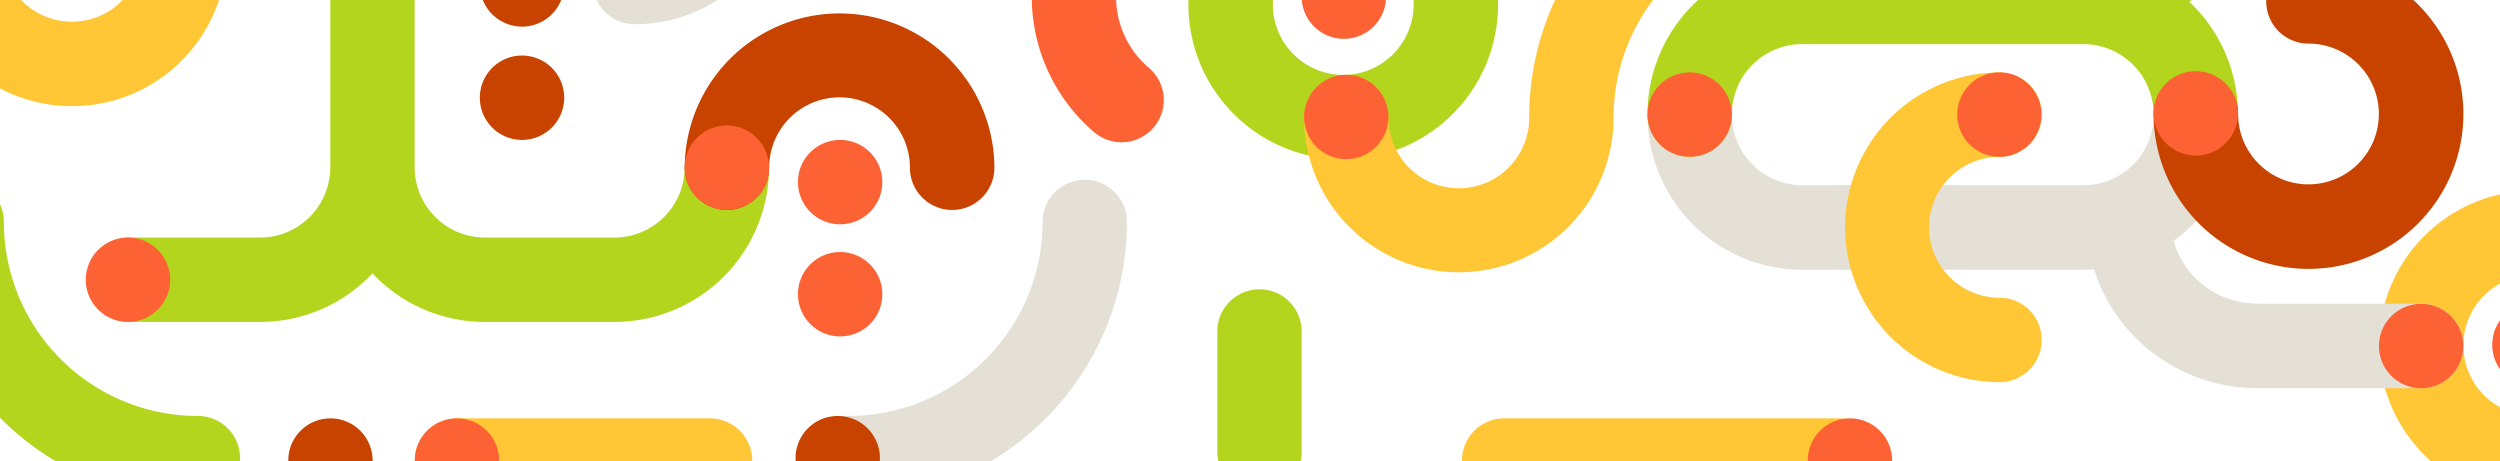 <svg xmlns="http://www.w3.org/2000/svg" xmlns:xlink="http://www.w3.org/1999/xlink" width="1280" height="236.117" viewBox="0 0 1280 236.117"><defs><clipPath id="a"><rect width="1280" height="236.117" transform="translate(0 0)" fill="none"/></clipPath><clipPath id="b"><rect width="1675.354" height="1257.563" fill="none"/></clipPath></defs><g transform="translate(-8305 -4330)"><g transform="translate(8305 4330)"><g transform="translate(0 0)" clip-path="url(#a)"><g transform="translate(-50.387 -994.498)"><g clip-path="url(#b)"><g transform="translate(7.947 -4.001)"><path d="M10388.855,3684.042a36.035,36.035,0,1,0-36.035,36.048A36.038,36.038,0,0,0,10388.855,3684.042Zm-36.035-79.3a79.3,79.3,0,1,1-79.277,79.3A79.287,79.287,0,0,1,10352.82,3604.739Z" transform="translate(-8772.455 -3184.46)" fill="#fd6234" fill-rule="evenodd"/><path d="M10370.906,3725.4a21.6,21.6,0,1,1,21.594-21.6A21.6,21.6,0,0,1,10370.906,3725.4Z" transform="translate(-8792.084 -3204.523)" fill="#c84200" fill-rule="evenodd"/><path d="M8591.607,4695.762a21.6,21.6,0,0,1,21.594-21.6h129.563a21.6,21.6,0,0,1,0,43.2H8613.2A21.6,21.6,0,0,1,8591.607,4695.762Z" transform="translate(-8336.798 -3461.462)" fill="#ffc735" fill-rule="evenodd"/><path d="M8777.352,3948.065a79.242,79.242,0,0,1-79.18,79.3H8554.211a79.3,79.3,0,0,1,0-158.607h143.961A79.241,79.241,0,0,1,8777.352,3948.065Zm-79.18,36.048a36.047,36.047,0,0,0,0-72.095H8554.211a36.047,36.047,0,0,0,0,72.095Z" transform="translate(-8306.608 -3252.848)" fill="#b4d51e" fill-rule="evenodd"/><path d="M8365.129,4480.221a21.6,21.6,0,0,0,21.6,21.6h66.957a78.972,78.972,0,0,0,57.6-24.842,78.978,78.978,0,0,0,57.6,24.842h66.242a79.2,79.2,0,0,0,79.2-79.2,21.6,21.6,0,1,0-43.2,0,36,36,0,0,1-36,36h-66.242a36,36,0,0,1-36-36V4277.178a77.763,77.763,0,0,0-77.762-77.76v43.2a34.563,34.563,0,0,1,34.563,34.561v145.441a36,36,0,0,1-36,36H8386.73A21.6,21.6,0,0,0,8365.129,4480.221Z" transform="translate(-8278.135 -3338.495)" fill="#b4d51e" fill-rule="evenodd"/><path d="M8715.852,4303.108a36.047,36.047,0,1,0-36.039-36.047,21.621,21.621,0,1,1-43.242,0,79.279,79.279,0,1,1,79.281,79.3,21.629,21.629,0,0,1,0-43.258Z" transform="translate(-8348.443 -3335.475)" fill="#e5e0d5"/><path d="M8648.838,3898.729a47.521,47.521,0,1,0-36.6-78.222,21.627,21.627,0,0,1-32.934-28.042,91.306,91.306,0,0,1,69.535-31.977c50.3,0,91.246,40.52,91.246,90.721s-40.945,90.721-91.246,90.721a21.6,21.6,0,1,1,0-43.2Z" transform="translate(-8332.269 -3224.803)" fill="#e5e0d5"/><path d="M9101.863,3160.375a35.992,35.992,0,1,0-50.961,0,21.6,21.6,0,0,1-30.578,30.5,79.183,79.183,0,1,1,112.117,0,21.6,21.6,0,0,1-30.578-30.5Z" transform="translate(-8441.829 -3042.292)" fill="#c84200" fill-rule="evenodd"/><path d="M9027.576,3195.457a21.6,21.6,0,1,1,0,30.547A21.59,21.59,0,0,1,9027.576,3195.457Z" transform="translate(-8448.088 -3076.809)" fill="#fd6234" fill-rule="evenodd"/><path d="M8479.145,4242.617a21.6,21.6,0,1,1,21.594-21.6A21.6,21.6,0,0,1,8479.145,4242.617Z" transform="translate(-8302.073 -3338.495)" fill="#fd6234" fill-rule="evenodd"/><path d="M8363.041,4323.7a36.035,36.035,0,1,0-36.035,36.045A36.041,36.041,0,0,0,8363.041,4323.7Zm-36.035-79.3a79.3,79.3,0,1,1-79.281,79.3A79.293,79.293,0,0,1,8327.006,4244.395Z" transform="translate(-8247.725 -3350.145)" fill="#ffc735" fill-rule="evenodd"/><path d="M8413.6,4085.248a44.6,44.6,0,0,0-44.52,44.689v83.609a21.545,21.545,0,1,1-43.09,0v-83.609c0-48.564,39.227-87.936,87.609-87.936Z" transform="translate(-8267.999 -3297.72)" fill="#e5e0d5"/><path d="M8347.586,4287.594a21.6,21.6,0,1,1,21.6-21.6A21.6,21.6,0,0,1,8347.586,4287.594Z" transform="translate(-8267.999 -3350.145)" fill="#fd6234" fill-rule="evenodd"/><path d="M8346.756,4365.051a21.6,21.6,0,1,1,21.594-21.6A21.6,21.6,0,0,1,8346.756,4365.051Z" transform="translate(-8267.783 -3370.207)" fill="#fd6234" fill-rule="evenodd"/><path d="M8352.2,3757.571a36.048,36.048,0,1,0-.937-72.09,21.629,21.629,0,1,1-.566-43.255,79.306,79.306,0,1,1,2.066,158.6,21.629,21.629,0,1,1-.562-43.254Z" transform="translate(-8268.863 -3194.168)" fill="#ffc735" fill-rule="evenodd"/><path d="M8474.428,3991.953a36.026,36.026,0,1,0,0,72.053,142.722,142.722,0,0,1,142.781,142.666,21.631,21.631,0,0,1-43.262,0,99.478,99.478,0,0,0-99.52-99.434,79.259,79.259,0,1,1,0-158.519,21.617,21.617,0,1,1,0,43.233Z" transform="translate(-8285.9 -3273.559)" fill="#ffc735" fill-rule="evenodd"/><path d="M8893.436,4473.353a36.037,36.037,0,0,0-72.074,0,21.621,21.621,0,0,1-43.242,0,79.28,79.28,0,0,1,158.559,0,21.621,21.621,0,0,1-43.242,0Z" transform="translate(-8385.109 -3388.978)" fill="#c84200" fill-rule="evenodd"/><path d="M8867.936,3974.485a99.347,99.347,0,0,0,99.332,99.361,21.6,21.6,0,0,1,0,43.2,142.54,142.54,0,0,1-142.52-142.561,21.594,21.594,0,1,1,43.188,0Z" transform="translate(-8397.188 -3274.637)" fill="#e5e0d5"/><path d="M9411.1,3094.991a144.264,144.264,0,0,0-144.242,144.284,21.637,21.637,0,1,1-43.273,0c0-103.592,83.957-187.57,187.516-187.57a21.643,21.643,0,0,1,0,43.286Z" transform="translate(-8500.493 -3041.214)" fill="#ffc735" fill-rule="evenodd"/><path d="M9700.84,3228.4a132.6,132.6,0,0,0-132.578-132.62,21.623,21.623,0,0,1,0-43.245c97.1,0,175.813,78.737,175.813,175.865a21.617,21.617,0,1,1-43.234,0Z" transform="translate(-8584.173 -3041.43)" fill="#b4d51e" fill-rule="evenodd"/><path d="M8800.947,3792.432a103.665,103.665,0,0,0-103.652-103.681,21.6,21.6,0,0,1,0-43.2,146.863,146.863,0,0,1,146.844,146.881,21.6,21.6,0,1,1-43.191,0Z" transform="translate(-8358.577 -3195.032)" fill="#ffc735" fill-rule="evenodd"/><path d="M8330.992,3819.85a21.594,21.594,0,1,1,21.871,21.317A21.59,21.59,0,0,1,8330.992,3819.85Z" transform="translate(-8269.295 -3234.51)" fill="#fd6234" fill-rule="evenodd"/><path d="M8658.164,4310.913a21.6,21.6,0,1,1,21.594-21.6A21.6,21.6,0,0,1,8658.164,4310.913Z" transform="translate(-8348.443 -3356.185)" fill="#fd6234" fill-rule="evenodd"/><path d="M8799.713,4514.97a21.6,21.6,0,1,1,21.594-21.6A21.6,21.6,0,0,1,8799.713,4514.97Z" transform="translate(-8385.109 -3409.04)" fill="#fd6234" fill-rule="evenodd"/><path d="M8385.891,4592.428a21.6,21.6,0,1,1,21.594-21.6A21.6,21.6,0,0,1,8385.891,4592.428Z" transform="translate(-8277.922 -3429.103)" fill="#fd6234" fill-rule="evenodd"/><path d="M8658.164,4388.374a21.6,21.6,0,1,1,21.594-21.6A21.6,21.6,0,0,1,8658.164,4388.374Z" transform="translate(-8348.443 -3376.249)" fill="#c84200" fill-rule="evenodd"/><path d="M8658.164,4466.663a21.6,21.6,0,1,1,21.594-21.6A21.6,21.6,0,0,1,8658.164,4466.663Z" transform="translate(-8348.443 -3396.528)" fill="#c84200" fill-rule="evenodd"/><path d="M8877.98,4524.965a21.6,21.6,0,1,1,21.594-21.6A21.6,21.6,0,0,1,8877.98,4524.965Z" transform="translate(-8405.384 -3411.63)" fill="#fd6234" fill-rule="evenodd"/><path d="M8877.98,4602.424a21.6,21.6,0,1,1,21.594-21.6A21.6,21.6,0,0,1,8877.98,4602.424Z" transform="translate(-8405.384 -3431.692)" fill="#fd6234" fill-rule="evenodd"/><path d="M8846.342,3996.085a21.6,21.6,0,1,1,21.594-21.6A21.6,21.6,0,0,1,8846.342,3996.085Z" transform="translate(-8397.188 -3274.637)" fill="#fd6234" fill-rule="evenodd"/><path d="M8496.633,3991.92a21.6,21.6,0,1,1,21.594-21.6A21.6,21.6,0,0,1,8496.633,3991.92Z" transform="translate(-8306.608 -3273.559)" fill="#fd6234" fill-rule="evenodd"/><path d="M9024.158,3944.735a36.035,36.035,0,1,0-36.035,36.048A36.04,36.04,0,0,0,9024.158,3944.735Zm-36.035-79.3a79.3,79.3,0,1,1-79.281,79.3A79.293,79.293,0,0,1,8988.123,3865.432Z" transform="translate(-8418.967 -3251.985)" fill="#ffc735" fill-rule="evenodd"/><path d="M9146.146,3381.473a21.612,21.612,0,0,0,21.625,21.6,36.02,36.02,0,0,1,36.039,36v144a36.021,36.021,0,0,1-36.039,36,21.6,21.6,0,1,0,0,43.2,79.106,79.106,0,0,0,57.664-24.842,79.124,79.124,0,0,0,57.672,24.842h66.316a79.246,79.246,0,0,0,79.293-79.2,21.625,21.625,0,0,0-43.25,0,36.022,36.022,0,0,1-36.043,36h-66.316a36.022,36.022,0,0,1-36.043-36v-144a79.249,79.249,0,0,0-79.293-79.2A21.612,21.612,0,0,0,9146.146,3381.473Z" transform="translate(-8480.438 -3121.034)" fill="#b4d51e" fill-rule="evenodd"/><path d="M9147.5,3640.812a21.618,21.618,0,0,0-21.625-21.609,36.026,36.026,0,0,1-36.035-36.019V3439.11a36.026,36.026,0,0,1,36.035-36.017,21.611,21.611,0,1,0,0-43.223,79.257,79.257,0,0,0-79.273,79.239v144.073q0,2.66.168,5.276a87.929,87.929,0,0,0-62.152,84.049v83.562a21.623,21.623,0,0,0,43.246,0v-83.562a44.68,44.68,0,0,1,33.5-43.253,79.2,79.2,0,0,0,64.508,33.168A21.62,21.62,0,0,0,9147.5,3640.812Z" transform="translate(-8438.594 -3121.034)" fill="#e5e0d5"/><path d="M9147.156,3752.939a36.047,36.047,0,1,0,36.035,36.046,21.623,21.623,0,1,1,43.246,0,79.281,79.281,0,1,1-79.281-79.3,21.628,21.628,0,0,1,0,43.257Z" transform="translate(-8460.16 -3211.643)" fill="#c84200" fill-rule="evenodd"/><path d="M9862.164,3936.407a36.037,36.037,0,1,1,36.039,36.047,21.628,21.628,0,0,0,0,43.257,79.3,79.3,0,1,0-79.285-79.3,21.623,21.623,0,1,0,43.246,0Z" transform="translate(-8654.698 -3249.829)" fill="#e5e0d5"/><path d="M9167.74,3752.884a21.6,21.6,0,1,1,21.594-21.6A21.6,21.6,0,0,1,9167.74,3752.884Z" transform="translate(-8480.438 -3211.643)" fill="#fd6234" fill-rule="evenodd"/><path d="M9167.74,3403.072a21.6,21.6,0,1,1,21.594-21.6A21.6,21.6,0,0,1,9167.74,3403.072Z" transform="translate(-8480.438 -3121.034)" fill="#fd6234" fill-rule="evenodd"/><path d="M9006.207,3908.633a21.6,21.6,0,1,1,21.594-21.6A21.6,21.6,0,0,1,9006.207,3908.633Z" transform="translate(-8438.594 -3251.985)" fill="#fd6234" fill-rule="evenodd"/><path d="M9007.873,3986.091a21.6,21.6,0,1,1,21.594-21.6A21.6,21.6,0,0,1,9007.873,3986.091Z" transform="translate(-8439.026 -3272.048)" fill="#c84200" fill-rule="evenodd"/><path d="M10133.326,3578.754a79.269,79.269,0,0,1-79.289,79.253H9909.869a79.253,79.253,0,1,1,0-158.506H9956v-45.392a79.274,79.274,0,0,1,79.293-79.253h144.164a36.032,36.032,0,0,0,36.047-36.024v-66.284a36.032,36.032,0,0,0-36.047-36.024,21.615,21.615,0,1,1,0-43.229,79.268,79.268,0,0,1,79.293,79.254v66.284a79.024,79.024,0,0,1-24.867,57.639,79.031,79.031,0,0,1,24.867,57.639v64.844a21.623,21.623,0,0,1-43.246,0v-64.844a36.032,36.032,0,0,0-36.047-36.023h-144.164a36.033,36.033,0,0,0-36.039,36.023V3499.5h54.781A79.269,79.269,0,0,1,10133.326,3578.754Zm-223.457-36.025a36.025,36.025,0,1,0,0,72.05h144.168a36.025,36.025,0,1,0,0-72.05Z" transform="translate(-8657.716 -3077.887)" fill="#b4d51e" fill-rule="evenodd"/><path d="M9789.85,3386.291a47.5,47.5,0,1,0-4.3-86.158,21.593,21.593,0,1,1-19.875-38.342,91.309,91.309,0,0,1,76.422-3.423c46.539,18.926,69.113,71.834,50.141,118.286s-72.172,68.541-118.711,49.614a21.591,21.591,0,1,1,16.324-39.978Z" transform="translate(-8637.878 -3092.99)" fill="#ffc735" fill-rule="evenodd"/><path d="M10223.473,3712.125a99.347,99.347,0,0,0,99.332,99.362,21.6,21.6,0,0,1,0,43.2,142.538,142.538,0,0,1-142.52-142.562,21.594,21.594,0,1,1,43.188,0Z" transform="translate(-8748.299 -3206.681)" fill="#ffc735" fill-rule="evenodd"/><path d="M10201.879,3732.063a21.6,21.6,0,1,1,21.594-21.6A21.6,21.6,0,0,1,10201.879,3732.063Z" transform="translate(-8748.299 -3206.25)" fill="#fd6234" fill-rule="evenodd"/><path d="M9105.76,3574.67a36.037,36.037,0,0,0-72.074,0,21.621,21.621,0,0,1-43.242,0,79.28,79.28,0,0,1,158.559,0,21.621,21.621,0,0,1-43.242,0Z" transform="translate(-8440.107 -3156.199)" fill="#ffc735" fill-rule="evenodd"/><path d="M9584.525,3635.471a36.035,36.035,0,0,0-72.07,0,21.623,21.623,0,0,1-43.246,0,79.284,79.284,0,0,1,158.566,0,21.625,21.625,0,0,1-43.25,0Z" transform="translate(-8564.116 -3171.948)" fill="#c84200" fill-rule="evenodd"/><path d="M8883.807,4630.211a99.348,99.348,0,0,0,99.336-99.359,21.594,21.594,0,1,1,43.188,0,142.542,142.542,0,0,1-142.523,142.561,21.6,21.6,0,0,1,0-43.2Z" transform="translate(-8406.89 -3418.748)" fill="#e5e0d5"/><path d="M9179.422,3935.758a115.314,115.314,0,0,0,115.3-115.332,21.619,21.619,0,1,1,43.238,0,158.559,158.559,0,0,1-158.535,158.582,21.625,21.625,0,0,1,0-43.25Z" transform="translate(-8483.452 -3234.726)" fill="#b4d51e" fill-rule="evenodd"/><path d="M9167.74,3616.291a21.6,21.6,0,1,1,21.594-21.6A21.6,21.6,0,0,1,9167.74,3616.291Z" transform="translate(-8480.438 -3176.262)" fill="#fd6234" fill-rule="evenodd"/><path d="M9371.736,3432.222a21.6,21.6,0,1,1,21.594-21.6A21.6,21.6,0,0,1,9371.736,3432.222Z" transform="translate(-8533.273 -3128.585)" fill="#fd6234" fill-rule="evenodd"/><path d="M9822.252,4036.119a21.594,21.594,0,1,0,21.594-21.6A21.6,21.6,0,0,0,9822.252,4036.119Z" transform="translate(-8655.561 -3290.602)" fill="#fd6234" fill-rule="evenodd"/><path d="M9744.814,4036.119a21.594,21.594,0,1,0,21.594-21.6A21.6,21.6,0,0,0,9744.814,4036.119Z" transform="translate(-8635.502 -3290.602)" fill="#fd6234" fill-rule="evenodd"/><path d="M10288.707,4625.088a79.239,79.239,0,0,1-79.281-79.2v-144a79.281,79.281,0,0,1,158.563,0v144A79.234,79.234,0,0,1,10288.707,4625.088Zm36.039-79.2v-144a36.037,36.037,0,0,0-72.074,0v144a36.037,36.037,0,0,0,72.074,0Z" transform="translate(-8755.846 -3370.424)" fill="#b4d51e" fill-rule="evenodd"/><path d="M10331.006,4309.149a79.243,79.243,0,0,1,79.4-79.086,21.57,21.57,0,1,0,0-43.139c-67.766,0-122.711,54.723-122.711,122.225a21.654,21.654,0,0,0,43.309,0Z" transform="translate(-8776.124 -3335.259)" fill="#e5e0d5"/><path d="M10330.885,4344.285a21.594,21.594,0,1,0-21.594,21.6A21.6,21.6,0,0,0,10330.885,4344.285Z" transform="translate(-8776.124 -3370.424)" fill="#fd6234" fill-rule="evenodd"/><path d="M10028.092,4560a36.048,36.048,0,1,0,36.035,36.049A36.041,36.041,0,0,0,10028.092,4560Zm-79.281,36.049a79.279,79.279,0,1,1,79.281,79.3A79.293,79.293,0,0,1,9948.811,4596.051Z" transform="translate(-8688.341 -3420.69)" fill="#ffc735" fill-rule="evenodd"/><path d="M9465,4435.124a21.633,21.633,0,0,1,21.605,21.654,36.05,36.05,0,0,0,36,36.094h144.035a36.051,36.051,0,0,0,36.008-36.094,21.6,21.6,0,1,1,43.207,0,79.355,79.355,0,0,1-33.031,64.52c5.078,18.629,22.176,32.209,43.117,32.209h83.535a21.655,21.655,0,0,1,0,43.311h-83.535c-39.078,0-72.648-25.1-83.867-60.818q-2.7.185-5.434.184H9522.611a79.309,79.309,0,0,1-79.215-79.4A21.631,21.631,0,0,1,9465,4435.124Z" transform="translate(-8557.43 -3399.548)" fill="#e5e0d5"/><path d="M9205.443,4086.979a79.238,79.238,0,0,1,79.277,79.2v144a79.279,79.279,0,0,1-158.559,0v-144A79.239,79.239,0,0,1,9205.443,4086.979Zm36.035,79.2a36.035,36.035,0,0,0-72.07,0v144a36.035,36.035,0,0,0,72.07,0Z" transform="translate(-8475.26 -3309.37)" fill="#b4d51e" fill-rule="evenodd"/><path d="M9464.99,4394.619a21.613,21.613,0,0,0,21.594-21.631,36.023,36.023,0,0,1,35.992-36.055h143.961a36.022,36.022,0,0,1,35.988,36.055,21.594,21.594,0,1,0,43.188,0,79.154,79.154,0,0,0-24.836-57.686,79.154,79.154,0,0,0,24.836-57.686v-66.336a79.243,79.243,0,0,0-79.176-79.316,21.632,21.632,0,0,0,0,43.264,36.021,36.021,0,0,1,35.988,36.053v66.336a36.022,36.022,0,0,1-35.988,36.055H9522.576a79.249,79.249,0,0,0-79.18,79.316A21.613,21.613,0,0,0,9464.99,4394.619Z" transform="translate(-8557.43 -3315.842)" fill="#b4d51e" fill-rule="evenodd"/><path d="M9836.352,4436.137a36.035,36.035,0,1,0,36.035-36.047,21.629,21.629,0,0,1,0-43.258,79.3,79.3,0,1,1-79.281,79.3,21.623,21.623,0,1,1,43.246,0Z" transform="translate(-8648.009 -3379.267)" fill="#c84200" fill-rule="evenodd"/><path d="M9562.881,4197.1a36.037,36.037,0,1,0-36.039,36.045,21.629,21.629,0,0,1,0,43.258,79.3,79.3,0,1,1,79.281-79.3,21.621,21.621,0,1,1-43.242,0Z" transform="translate(-8558.507 -3317.353)" fill="#c84200" fill-rule="evenodd"/><path d="M9156.117,4350.659a47.507,47.507,0,1,0-78.2,36.615,21.627,21.627,0,0,1-28.035,32.939,91.357,91.357,0,0,1-31.969-69.555c0-50.312,40.512-91.273,90.7-91.273s90.691,40.961,90.691,91.273a21.594,21.594,0,1,1-43.187,0Z" transform="translate(-8447.223 -3354.028)" fill="#fd6234" fill-rule="evenodd"/><path d="M9836.293,4455.892a21.594,21.594,0,1,1-21.594-21.6A21.6,21.6,0,0,1,9836.293,4455.892Z" transform="translate(-8648.009 -3399.331)" fill="#fd6234" fill-rule="evenodd"/><path d="M9486.584,4456.724a21.594,21.594,0,1,1-21.594-21.6A21.6,21.6,0,0,1,9486.584,4456.724Z" transform="translate(-8557.43 -3399.548)" fill="#fd6234" fill-rule="evenodd"/><path d="M9992,4616.638a21.594,21.594,0,1,1-21.594-21.6A21.6,21.6,0,0,1,9992,4616.638Z" transform="translate(-8688.341 -3440.969)" fill="#fd6234" fill-rule="evenodd"/><path d="M10070.266,4615.8a21.594,21.594,0,1,1-21.594-21.6A21.6,21.6,0,0,1,10070.266,4615.8Z" transform="translate(-8708.615 -3440.752)" fill="#fd6234" fill-rule="evenodd"/><path d="M9658.967,4478.382a36.046,36.046,0,0,0,0,72.092,21.63,21.63,0,0,1,0,43.26,79.305,79.305,0,0,1,0-158.609,21.629,21.629,0,0,1,0,43.258Z" transform="translate(-8592.799 -3399.548)" fill="#ffc735" fill-rule="evenodd"/><path d="M9713.66,3956.94c-27.477,0-50.477,22.8-50.477,51.839s23,51.841,50.477,51.841a21.6,21.6,0,1,1,0,43.2c-52.172,0-93.742-42.956-93.742-95.041s41.57-95.04,93.742-95.04a21.6,21.6,0,1,1,0,43.2Z" transform="translate(-8603.154 -3264.499)" fill="#ffc735" fill-rule="evenodd"/><path d="M9463.971,4316.826a99.476,99.476,0,0,0-99.406,99.545,79.234,79.234,0,1,1-158.469,0,21.609,21.609,0,1,1,43.219,0,36.016,36.016,0,1,0,72.031,0c0-78.879,63.855-142.826,142.625-142.826a21.641,21.641,0,0,1,0,43.281Z" transform="translate(-8495.962 -3357.695)" fill="#ffc735" fill-rule="evenodd"/><path d="M9231.854,4022.042a164.14,164.14,0,0,0,164.113-164.161,21.594,21.594,0,1,1,43.188,0c0,114.522-92.812,207.362-207.3,207.362a21.6,21.6,0,0,1,0-43.2Z" transform="translate(-8497.044 -3244.436)" fill="#e5e0d5"/><path d="M10034.588,3093.326a139.942,139.942,0,0,0-139.922,139.963,21.637,21.637,0,1,1-43.273,0c0-101.206,82.02-183.25,183.2-183.25a21.644,21.644,0,0,1,0,43.287Z" transform="translate(-8663.112 -3040.782)" fill="#e5e0d5"/><path d="M10005.623,4392.785a99.346,99.346,0,0,0-99.332-99.361,21.6,21.6,0,0,1,0-43.2,142.54,142.54,0,0,1,142.52,142.561,21.594,21.594,0,1,1-43.187,0Z" transform="translate(-8671.736 -3351.656)" fill="#fd6234" fill-rule="evenodd"/><path d="M8292.578,4530.852a99.344,99.344,0,0,0,99.332,99.359,21.6,21.6,0,0,1,0,43.2,142.541,142.541,0,0,1-142.52-142.561,21.594,21.594,0,1,1,43.188,0Z" transform="translate(-8248.157 -3418.748)" fill="#b4d51e" fill-rule="evenodd"/><path d="M9038.063,4227.557a66.13,66.13,0,0,0-66.117,66.139,21.559,21.559,0,1,1-43.117,0,109.251,109.251,0,0,1,109.234-109.27,21.565,21.565,0,0,1,0,43.131Z" transform="translate(-8424.147 -3334.612)" fill="#ffc735" fill-rule="evenodd"/><path d="M9700.574,4456.724a21.594,21.594,0,1,1-21.594-21.6A21.6,21.6,0,0,1,9700.574,4456.724Z" transform="translate(-8612.856 -3399.548)" fill="#fd6234" fill-rule="evenodd"/><path d="M9569.018,4295.145a21.594,21.594,0,1,1-21.594-21.6A21.6,21.6,0,0,1,9569.018,4295.145Z" transform="translate(-8578.783 -3357.695)" fill="#fd6234" fill-rule="evenodd"/><path d="M9568.186,4056.108a21.594,21.594,0,1,1-21.594-21.6A21.6,21.6,0,0,1,9568.186,4056.108Z" transform="translate(-8578.566 -3295.779)" fill="#fd6234" fill-rule="evenodd"/><path d="M9568.186,3977.814a21.594,21.594,0,1,1-21.594-21.6A21.6,21.6,0,0,1,9568.186,3977.814Z" transform="translate(-8578.566 -3275.499)" fill="#fd6234" fill-rule="evenodd"/><path d="M9512.4,3656.323a21.594,21.594,0,1,1-21.594-21.6A21.6,21.6,0,0,1,9512.4,3656.323Z" transform="translate(-8564.116 -3192.227)" fill="#fd6234" fill-rule="evenodd"/><path d="M9760.523,4133.564a21.594,21.594,0,1,1-21.594-21.6A21.6,21.6,0,0,1,9760.523,4133.564Z" transform="translate(-8628.384 -3315.842)" fill="#fd6234" fill-rule="evenodd"/><path d="M8832.42,3171.22a36.047,36.047,0,1,1,36.039-36.048A36.043,36.043,0,0,1,8832.42,3171.22Zm-79.281-36.048a79.283,79.283,0,1,0,79.281-79.3A79.3,79.3,0,0,0,8753.139,3135.172Z" transform="translate(-8378.641 -3042.291)" fill="#ffc735" fill-rule="evenodd"/><path d="M8269.318,3293.241a21.609,21.609,0,0,1,21.594,21.625,36.016,36.016,0,0,0,35.988,36.041h143.961a36.016,36.016,0,0,0,35.992-36.041,21.594,21.594,0,1,1,43.188,0,79.235,79.235,0,0,1-79.18,79.291H8329.779a36.015,36.015,0,0,0-35.984,36.041v144.166a36.015,36.015,0,0,0,35.984,36.042,21.625,21.625,0,0,1,0,43.25,79.233,79.233,0,0,1-79.172-79.292V3430.2a79.106,79.106,0,0,1,23.43-56.307,79.134,79.134,0,0,1-26.312-59.025A21.609,21.609,0,0,1,8269.318,3293.241Z" transform="translate(-8247.725 -3103.776)" fill="#b4d51e" fill-rule="evenodd"/><path d="M8476.537,3194.842a87.923,87.923,0,0,1,83.672-60.681h83.59a21.55,21.55,0,1,1,0,43.1h-83.59a44.666,44.666,0,0,0-42.977,32.345,78.9,78.9,0,0,1,32.809,64.075,21.594,21.594,0,0,1-43.187,0,35.959,35.959,0,0,0-35.992-35.927H8326.9a35.958,35.958,0,0,0-35.988,35.927,21.594,21.594,0,0,1-43.187,0,79.108,79.108,0,0,1,79.176-79.039h143.961q2.865,0,5.676.2Z" transform="translate(-8247.725 -3062.571)" fill="#e5e0d5"/><path d="M8640.68,3295.087a36.035,36.035,0,1,1,36.035,36.047,21.628,21.628,0,0,0,0,43.256,79.3,79.3,0,1,0-79.281-79.3,21.623,21.623,0,1,0,43.246,0Z" transform="translate(-8338.308 -3083.712)" fill="#c84200" fill-rule="evenodd"/><path d="M8640.621,3315.674a21.594,21.594,0,1,0-21.594,21.6A21.6,21.6,0,0,0,8640.621,3315.674Z" transform="translate(-8338.308 -3103.992)" fill="#fd6234" fill-rule="evenodd"/><path d="M8290.912,3314.842a21.594,21.594,0,1,0-21.594,21.6A21.6,21.6,0,0,0,8290.912,3314.842Z" transform="translate(-8247.725 -3103.776)" fill="#c84200" fill-rule="evenodd"/><path d="M8611.48,3492.246a21.594,21.594,0,1,0-21.594,21.6A21.6,21.6,0,0,0,8611.48,3492.246Z" transform="translate(-8330.761 -3149.727)" fill="#c84200" fill-rule="evenodd"/><path d="M8611.48,3569.7a21.594,21.594,0,1,0-21.594,21.6A21.6,21.6,0,0,0,8611.48,3569.7Z" transform="translate(-8330.761 -3169.792)" fill="#c84200" fill-rule="evenodd"/><path d="M8864.6,3603.02a21.594,21.594,0,1,0-21.594,21.6A21.6,21.6,0,0,0,8864.6,3603.02Z" transform="translate(-8396.323 -3178.42)" fill="#c84200" fill-rule="evenodd"/><path d="M8944.537,3598.854a21.594,21.594,0,1,0-21.594,21.6A21.6,21.6,0,0,0,8944.537,3598.854Z" transform="translate(-8417.029 -3177.342)" fill="#c84200" fill-rule="evenodd"/><path d="M8944.537,3680.478a21.594,21.594,0,1,0-21.594,21.6A21.6,21.6,0,0,0,8944.537,3680.478Z" transform="translate(-8417.029 -3198.484)" fill="#c84200" fill-rule="evenodd"/><path d="M8547.367,4695.762a21.594,21.594,0,1,0-21.594,21.6A21.6,21.6,0,0,0,8547.367,4695.762Z" transform="translate(-8314.151 -3461.462)" fill="#c84200" fill-rule="evenodd"/><path d="M8634.795,4695.762a21.594,21.594,0,1,0-21.594,21.6A21.6,21.6,0,0,0,8634.795,4695.762Z" transform="translate(-8336.798 -3461.462)" fill="#fd6234" fill-rule="evenodd"/><path d="M8897.908,4694.1a21.594,21.594,0,1,0-21.594,21.6A21.6,21.6,0,0,0,8897.908,4694.1Z" transform="translate(-8404.951 -3461.032)" fill="#c84200" fill-rule="evenodd"/><path d="M8796.326,3155.761a21.594,21.594,0,1,0-21.594,21.6A21.6,21.6,0,0,0,8796.326,3155.761Z" transform="translate(-8378.641 -3062.571)" fill="#fd6234" fill-rule="evenodd"/><path d="M8874.594,3155.761a21.594,21.594,0,1,0-21.594,21.6A21.6,21.6,0,0,0,8874.594,3155.761Z" transform="translate(-8398.91 -3062.571)" fill="#fd6234" fill-rule="evenodd"/><path d="M8501.6,3252.843a36.048,36.048,0,0,1,0-72.095,21.629,21.629,0,0,0,0-43.257,79.3,79.3,0,0,0,0,158.607,21.628,21.628,0,0,0,0-43.256Z" transform="translate(-8293.017 -3063.434)" fill="#ffc735" fill-rule="evenodd"/><path d="M8376.73,3572.147a99.344,99.344,0,0,1,99.332,99.361,21.594,21.594,0,1,0,43.188,0,142.542,142.542,0,0,0-142.52-142.562,21.6,21.6,0,0,0,0,43.2Z" transform="translate(-8275.55 -3164.828)" fill="#fd6234" fill-rule="evenodd"/><path d="M8374.18,3742.943a21.594,21.594,0,1,0-21.594,21.6A21.6,21.6,0,0,0,8374.18,3742.943Z" transform="translate(-8269.293 -3214.663)" fill="#fd6234" fill-rule="evenodd"/><path d="M9646.453,4295.145a21.594,21.594,0,1,1-21.594-21.6A21.6,21.6,0,0,1,9646.453,4295.145Z" transform="translate(-8598.84 -3357.695)" fill="#c84200" fill-rule="evenodd"/><path d="M9723.891,4295.145a21.594,21.594,0,1,1-21.594-21.6A21.6,21.6,0,0,1,9723.891,4295.145Z" transform="translate(-8618.898 -3357.695)" fill="#c84200" fill-rule="evenodd"/><path d="M9247.617,4108.578a21.594,21.594,0,1,1-21.594-21.6A21.6,21.6,0,0,1,9247.617,4108.578Z" transform="translate(-8495.53 -3309.37)" fill="#fd6234" fill-rule="evenodd"/><path d="M9249.283,4458.391a21.594,21.594,0,1,1-21.594-21.6A21.6,21.6,0,0,1,9249.283,4458.391Z" transform="translate(-8495.962 -3399.981)" fill="#fd6234" fill-rule="evenodd"/><path d="M9558.559,3299.795a44.782,44.782,0,0,0,0,89.562c88.68,0,160.34,72.213,160.34,161a21.631,21.631,0,0,1-43.262,0c0-65.187-52.547-117.8-117.078-117.8-48.555,0-87.684-39.519-87.684-87.979s39.129-87.983,87.684-87.983a21.6,21.6,0,1,1,0,43.2Z" transform="translate(-8564.548 -3094.284)" fill="#ffc735" fill-rule="evenodd"/><path d="M9698.168,3645.544c0,65.573-52.414,118.348-116.605,118.348a21.649,21.649,0,0,0,0,43.3c88.461,0,159.793-72.583,159.793-161.646a21.594,21.594,0,1,0-43.187,0Z" transform="translate(-8587.627 -3189.422)" fill="#fd6234" fill-rule="evenodd"/><path d="M9768.074,3667.1a21.6,21.6,0,1,1,21.594-21.6A21.6,21.6,0,0,1,9768.074,3667.1Z" transform="translate(-8635.935 -3189.422)" fill="#c84200" fill-rule="evenodd"/><path d="M9371.736,3476.477a21.612,21.612,0,0,1,21.594,21.632v93.742a21.594,21.594,0,1,1-43.187,0v-93.742A21.612,21.612,0,0,1,9371.736,3476.477Z" transform="translate(-8533.273 -3151.239)" fill="#b4d51e" fill-rule="evenodd"/><path d="M8842.857,3304.866a145.561,145.561,0,0,1-145.539,145.585,21.621,21.621,0,0,0,0,43.242c104.254,0,188.77-84.541,188.77-188.827a21.615,21.615,0,1,0-43.23,0Z" transform="translate(-8358.577 -3101.187)" fill="#b4d51e" fill-rule="evenodd"/><path d="M9782.23,3367.313a21.615,21.615,0,0,1-21.633,21.6h-183.16a21.6,21.6,0,1,1,0-43.2H9760.6A21.616,21.616,0,0,1,9782.23,3367.313Z" transform="translate(-8586.545 -3117.367)" fill="#e5e0d5"/><path d="M8944.537,3304.847a21.594,21.594,0,1,0-21.594,21.6A21.6,21.6,0,0,0,8944.537,3304.847Z" transform="translate(-8417.029 -3101.187)" fill="#fd6234" fill-rule="evenodd"/><path d="M9790.006,3299.3a21.6,21.6,0,1,1,0-30.547A21.59,21.59,0,0,1,9790.006,3299.3Z" transform="translate(-8637.66 -3095.794)" fill="#c84200" fill-rule="evenodd"/><path d="M9591.834,3211.844a21.6,21.6,0,1,1,0-30.547A21.585,21.585,0,0,1,9591.834,3211.844Z" transform="translate(-8586.333 -3073.141)" fill="#c84200" fill-rule="evenodd"/><path d="M8247.725,3935.339a21.6,21.6,0,0,1,21.594-21.6h69.1a21.6,21.6,0,0,1,0,43.2h-69.1A21.6,21.6,0,0,1,8247.725,3935.339Z" transform="translate(-8247.725 -3264.499)" fill="#c84200" fill-rule="evenodd"/><path d="M9167.74,4689.958a21.576,21.576,0,0,1-21.594-21.559v-61.8a21.594,21.594,0,0,1,43.188,0v61.8A21.579,21.579,0,0,1,9167.74,4689.958Z" transform="translate(-8480.438 -3438.379)" fill="#b4d51e" fill-rule="evenodd"/><path d="M9315.172,4695.762a21.607,21.607,0,0,1,21.613-21.6h171.477a21.6,21.6,0,1,1,0,43.2H9336.785A21.606,21.606,0,0,1,9315.172,4695.762Z" transform="translate(-8524.217 -3461.462)" fill="#ffc735" fill-rule="evenodd"/><path d="M8247.725,3074.138a21.6,21.6,0,0,1,21.594-21.6h99.332a21.6,21.6,0,0,1,0,43.2h-99.332A21.6,21.6,0,0,1,8247.725,3074.138Z" transform="translate(-8247.725 -3041.43)" fill="#fd6234" fill-rule="evenodd"/><path d="M9575.732,4717.361a21.6,21.6,0,1,1,21.594-21.6A21.6,21.6,0,0,1,9575.732,4717.361Z" transform="translate(-8586.112 -3461.462)" fill="#fd6234" fill-rule="evenodd"/><path d="M9460.213,3222.269a66.124,66.124,0,0,0-66.117,66.137,21.561,21.561,0,1,1-43.121,0,109.256,109.256,0,0,1,109.238-109.27,21.566,21.566,0,0,1,0,43.133Z" transform="translate(-8533.491 -3074.221)" fill="#fd6234" fill-rule="evenodd"/><path d="M9357.3,3303.732a21.6,21.6,0,1,1,0,30.547A21.592,21.592,0,0,1,9357.3,3303.732Z" transform="translate(-8533.493 -3104.856)" fill="#c84200" fill-rule="evenodd"/><path d="M9929.605,4102.732a138.22,138.22,0,0,0,138.2-138.241,21.594,21.594,0,1,1,43.188,0c0,100.208-81.207,181.442-181.387,181.442a21.6,21.6,0,0,1,0-43.2Z" transform="translate(-8677.773 -3272.048)" fill="#b4d51e" fill-rule="evenodd"/><path d="M10160.533,3979.764a21.6,21.6,0,1,1,0-30.547A21.59,21.59,0,0,1,10160.533,3979.764Z" transform="translate(-8733.637 -3272.049)" fill="#c84200" fill-rule="evenodd"/><path d="M10242.957,3979.764a21.594,21.594,0,1,1,0-30.547A21.581,21.581,0,0,1,10242.957,3979.764Z" transform="translate(-8754.988 -3272.049)" fill="#c84200" fill-rule="evenodd"/><path d="M10370.2,4086.938c-103.531,0-187.449,83.951-187.449,187.508a21.631,21.631,0,1,1-43.262,0c0-127.455,103.285-230.777,230.711-230.777a21.635,21.635,0,0,1,0,43.27Z" transform="translate(-8737.73 -3298.152)" fill="#ffc735" fill-rule="evenodd"/><path d="M9846.287,3367.2a21.594,21.594,0,1,1-21.7-21.491A21.6,21.6,0,0,1,9846.287,3367.2Z" transform="translate(-8650.6 -3117.367)" fill="#fd6234" fill-rule="evenodd"/><path d="M10112.73,3071.53a21.594,21.594,0,1,1-21.7-21.491A21.6,21.6,0,0,1,10112.73,3071.53Z" transform="translate(-8719.616 -3040.782)" fill="#fd6234" fill-rule="evenodd"/><path d="M9846.287,3074.029a21.594,21.594,0,1,1-21.7-21.492A21.6,21.6,0,0,1,9846.287,3074.029Z" transform="translate(-8650.6 -3041.428)" fill="#fd6234" fill-rule="evenodd"/><path d="M9846.287,3151.486a21.594,21.594,0,1,1-21.7-21.491A21.6,21.6,0,0,1,9846.287,3151.486Z" transform="translate(-8650.6 -3061.492)" fill="#fd6234" fill-rule="evenodd"/><path d="M10398.363,3986.091h-85.727a21.6,21.6,0,1,1,0-43.2h85.727a21.6,21.6,0,1,1,0,43.2Z" transform="translate(-8776.986 -3272.048)" fill="#e5e0d5"/><path d="M10464.939,4065.269a21.6,21.6,0,1,1-21.6-21.6A21.6,21.6,0,0,1,10464.939,4065.269Z" transform="translate(-8810.842 -3298.152)" fill="#fd6234" fill-rule="evenodd"/><path d="M10106.594,3269.267a36.037,36.037,0,1,0-36.039,36.047,21.628,21.628,0,0,1,0,43.257,79.3,79.3,0,1,1,79.285-79.3,21.623,21.623,0,1,1-43.246,0Z" transform="translate(-8699.344 -3077.024)" fill="#c84200" fill-rule="evenodd"/><path d="M10269.295,3080.8a36.047,36.047,0,0,0,0,72.094,21.628,21.628,0,0,1,0,43.256,79.3,79.3,0,0,1,0-158.607,21.629,21.629,0,0,1,0,43.258Z" transform="translate(-8750.887 -3037.546)" fill="#e5e0d5"/><path d="M10114.4,3367.313a21.594,21.594,0,1,1-21.594-21.6A21.6,21.6,0,0,1,10114.4,3367.313Z" transform="translate(-8720.048 -3117.367)" fill="#fd6234" fill-rule="evenodd"/><path d="M10312.57,3214.894a21.6,21.6,0,1,1-21.6-21.6A21.6,21.6,0,0,1,10312.57,3214.894Z" transform="translate(-8771.377 -3077.887)" fill="#c84200" fill-rule="evenodd"/><path d="M10192.664,3367.313a21.594,21.594,0,1,1-21.594-21.6A21.6,21.6,0,0,1,10192.664,3367.313Z" transform="translate(-8740.318 -3117.367)" fill="#c84200" fill-rule="evenodd"/><path d="M10270.1,3367.313a21.594,21.594,0,1,1-21.594-21.6A21.6,21.6,0,0,1,10270.1,3367.313Z" transform="translate(-8760.377 -3117.367)" fill="#c84200" fill-rule="evenodd"/><path d="M10315.064,3135.771a21.594,21.594,0,1,1-21.594-21.6A21.6,21.6,0,0,1,10315.064,3135.771Z" transform="translate(-8772.022 -3057.393)" fill="#fd6234" fill-rule="evenodd"/><path d="M10392.5,3135.771a21.594,21.594,0,1,1-21.594-21.6A21.6,21.6,0,0,1,10392.5,3135.771Z" transform="translate(-8792.084 -3057.393)" fill="#fd6234" fill-rule="evenodd"/><path d="M10470.768,3135.771a21.594,21.594,0,1,1-21.594-21.6A21.6,21.6,0,0,1,10470.768,3135.771Z" transform="translate(-8812.354 -3057.393)" fill="#fd6234" fill-rule="evenodd"/><path d="M10371.738,3647.939a21.6,21.6,0,1,1,21.594-21.6A21.6,21.6,0,0,1,10371.738,3647.939Z" transform="translate(-8792.297 -3184.46)" fill="#c84200" fill-rule="evenodd"/></g></g></g></g></g></g></svg>